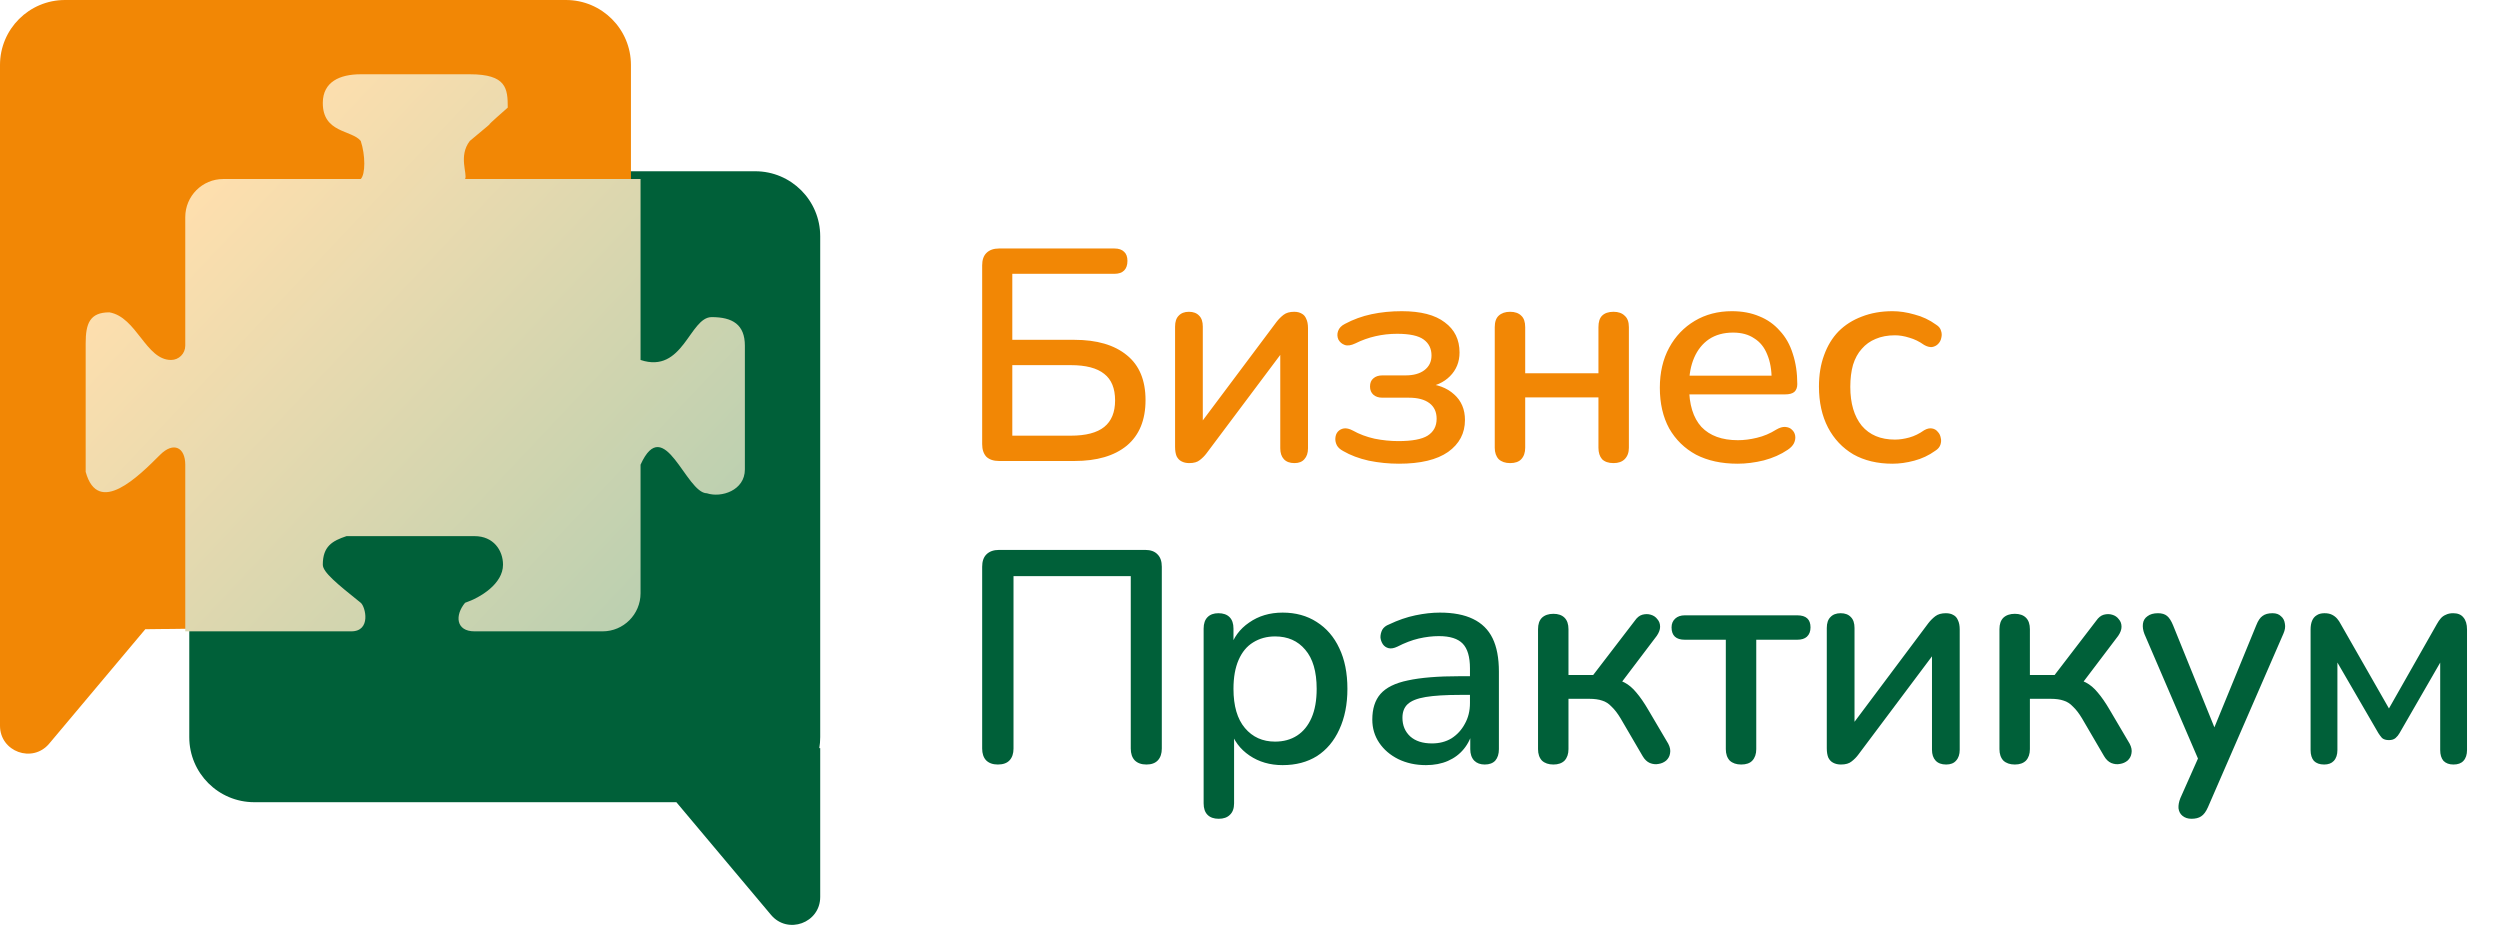 <?xml version="1.0" encoding="UTF-8"?> <svg xmlns="http://www.w3.org/2000/svg" width="141" height="53" viewBox="0 0 141 53" fill="none"><path d="M56.346 26C56.04 26 55.802 25.921 55.632 25.762C55.473 25.592 55.394 25.354 55.394 25.048V14.967C55.394 14.661 55.473 14.429 55.632 14.27C55.802 14.1 56.04 14.015 56.346 14.015H62.857C63.095 14.015 63.276 14.077 63.401 14.202C63.526 14.315 63.588 14.485 63.588 14.712C63.588 14.95 63.526 15.131 63.401 15.256C63.276 15.381 63.095 15.443 62.857 15.443H57.094V19.166H60.596C61.865 19.166 62.851 19.455 63.554 20.033C64.257 20.6 64.608 21.444 64.608 22.566C64.608 23.688 64.257 24.544 63.554 25.133C62.851 25.711 61.865 26 60.596 26H56.346ZM57.094 24.572H60.392C61.242 24.572 61.871 24.408 62.279 24.079C62.687 23.75 62.891 23.252 62.891 22.583C62.891 21.903 62.687 21.404 62.279 21.087C61.871 20.758 61.242 20.594 60.392 20.594H57.094V24.572ZM67.073 26.119C66.903 26.119 66.756 26.085 66.631 26.017C66.518 25.96 66.427 25.864 66.359 25.728C66.303 25.592 66.274 25.416 66.274 25.201V18.418C66.274 18.146 66.342 17.942 66.478 17.806C66.614 17.659 66.807 17.585 67.056 17.585C67.306 17.585 67.498 17.659 67.634 17.806C67.77 17.942 67.838 18.146 67.838 18.418V24.3H67.396L72.003 18.146C72.117 17.999 72.247 17.868 72.394 17.755C72.542 17.642 72.74 17.585 72.989 17.585C73.159 17.585 73.301 17.619 73.414 17.687C73.528 17.744 73.613 17.84 73.669 17.976C73.737 18.112 73.771 18.288 73.771 18.503V25.286C73.771 25.547 73.703 25.751 73.567 25.898C73.443 26.045 73.256 26.119 73.006 26.119C72.746 26.119 72.547 26.045 72.411 25.898C72.275 25.751 72.207 25.547 72.207 25.286V19.404H72.666L68.042 25.575C67.94 25.711 67.816 25.836 67.668 25.949C67.532 26.062 67.334 26.119 67.073 26.119ZM78.901 26.153C78.323 26.153 77.757 26.096 77.201 25.983C76.646 25.858 76.164 25.677 75.756 25.439C75.586 25.348 75.467 25.241 75.399 25.116C75.331 24.98 75.303 24.844 75.314 24.708C75.326 24.561 75.371 24.442 75.45 24.351C75.541 24.249 75.654 24.187 75.79 24.164C75.938 24.141 76.108 24.181 76.3 24.283C76.663 24.487 77.071 24.64 77.524 24.742C77.978 24.833 78.425 24.878 78.867 24.878C79.638 24.878 80.188 24.776 80.516 24.572C80.856 24.357 81.026 24.039 81.026 23.62C81.026 23.235 80.89 22.94 80.618 22.736C80.346 22.532 79.961 22.43 79.462 22.43H77.966C77.751 22.43 77.581 22.373 77.456 22.26C77.332 22.147 77.269 21.994 77.269 21.801C77.269 21.597 77.332 21.444 77.456 21.342C77.581 21.229 77.751 21.172 77.966 21.172H79.275C79.717 21.172 80.069 21.076 80.329 20.883C80.601 20.679 80.737 20.401 80.737 20.05C80.737 19.665 80.59 19.364 80.295 19.149C80.001 18.934 79.502 18.826 78.799 18.826C78.38 18.826 77.972 18.871 77.575 18.962C77.179 19.053 76.799 19.189 76.436 19.37C76.198 19.483 76 19.512 75.841 19.455C75.683 19.398 75.564 19.296 75.484 19.149C75.416 18.99 75.411 18.832 75.467 18.673C75.524 18.503 75.654 18.367 75.858 18.265C76.323 18.016 76.822 17.834 77.354 17.721C77.887 17.608 78.454 17.551 79.054 17.551C80.131 17.551 80.941 17.761 81.485 18.18C82.041 18.588 82.318 19.155 82.318 19.88C82.318 20.413 82.137 20.86 81.774 21.223C81.423 21.574 80.953 21.784 80.363 21.852V21.631C81.055 21.665 81.604 21.869 82.012 22.243C82.42 22.606 82.624 23.087 82.624 23.688C82.624 24.436 82.307 25.037 81.672 25.49C81.038 25.932 80.114 26.153 78.901 26.153ZM85.171 26.119C84.899 26.119 84.684 26.045 84.525 25.898C84.378 25.739 84.304 25.524 84.304 25.252V18.452C84.304 18.157 84.378 17.942 84.525 17.806C84.684 17.659 84.899 17.585 85.171 17.585C85.443 17.585 85.653 17.659 85.8 17.806C85.948 17.942 86.021 18.157 86.021 18.452V21.053H90.152V18.452C90.152 18.157 90.22 17.942 90.356 17.806C90.504 17.659 90.719 17.585 91.002 17.585C91.274 17.585 91.484 17.659 91.631 17.806C91.79 17.942 91.869 18.157 91.869 18.452V25.252C91.869 25.524 91.79 25.739 91.631 25.898C91.484 26.045 91.274 26.119 91.002 26.119C90.719 26.119 90.504 26.045 90.356 25.898C90.22 25.739 90.152 25.524 90.152 25.252V22.413H86.021V25.252C86.021 25.524 85.948 25.739 85.8 25.898C85.664 26.045 85.455 26.119 85.171 26.119ZM98.001 26.153C97.094 26.153 96.312 25.983 95.655 25.643C95.009 25.292 94.505 24.799 94.142 24.164C93.791 23.518 93.615 22.753 93.615 21.869C93.615 21.008 93.791 20.254 94.142 19.608C94.493 18.962 94.975 18.458 95.587 18.095C96.199 17.732 96.896 17.551 97.678 17.551C98.256 17.551 98.772 17.647 99.225 17.84C99.678 18.021 100.064 18.293 100.381 18.656C100.71 19.007 100.954 19.438 101.112 19.948C101.282 20.458 101.367 21.03 101.367 21.665C101.367 21.858 101.311 22.005 101.197 22.107C101.084 22.198 100.914 22.243 100.687 22.243H94.975V21.189H100.211L99.922 21.427C99.922 20.86 99.837 20.379 99.667 19.982C99.508 19.585 99.265 19.285 98.936 19.081C98.619 18.866 98.222 18.758 97.746 18.758C97.213 18.758 96.76 18.883 96.386 19.132C96.023 19.381 95.746 19.727 95.553 20.169C95.361 20.611 95.264 21.127 95.264 21.716V21.818C95.264 22.815 95.496 23.569 95.961 24.079C96.437 24.578 97.123 24.827 98.018 24.827C98.358 24.827 98.715 24.782 99.089 24.691C99.475 24.6 99.837 24.447 100.177 24.232C100.37 24.119 100.54 24.068 100.687 24.079C100.846 24.09 100.971 24.141 101.061 24.232C101.163 24.323 101.226 24.436 101.248 24.572C101.271 24.708 101.248 24.85 101.18 24.997C101.112 25.133 100.993 25.258 100.823 25.371C100.438 25.632 99.99 25.83 99.48 25.966C98.97 26.091 98.477 26.153 98.001 26.153ZM106.737 26.153C105.887 26.153 105.15 25.977 104.527 25.626C103.915 25.263 103.439 24.759 103.099 24.113C102.759 23.456 102.589 22.685 102.589 21.801C102.589 21.144 102.685 20.554 102.878 20.033C103.07 19.5 103.342 19.053 103.694 18.69C104.056 18.327 104.493 18.05 105.003 17.857C105.524 17.653 106.102 17.551 106.737 17.551C107.133 17.551 107.547 17.613 107.978 17.738C108.42 17.851 108.828 18.044 109.202 18.316C109.349 18.407 109.44 18.52 109.474 18.656C109.519 18.781 109.525 18.911 109.491 19.047C109.468 19.183 109.406 19.302 109.304 19.404C109.213 19.495 109.1 19.551 108.964 19.574C108.828 19.585 108.68 19.546 108.522 19.455C108.25 19.262 107.972 19.126 107.689 19.047C107.405 18.956 107.133 18.911 106.873 18.911C106.465 18.911 106.102 18.979 105.785 19.115C105.479 19.24 105.218 19.427 105.003 19.676C104.787 19.914 104.623 20.214 104.51 20.577C104.408 20.94 104.357 21.353 104.357 21.818C104.357 22.747 104.572 23.478 105.003 24.011C105.445 24.532 106.068 24.793 106.873 24.793C107.133 24.793 107.405 24.753 107.689 24.674C107.972 24.595 108.25 24.459 108.522 24.266C108.68 24.175 108.828 24.141 108.964 24.164C109.1 24.187 109.207 24.249 109.287 24.351C109.377 24.442 109.434 24.555 109.457 24.691C109.491 24.816 109.485 24.946 109.44 25.082C109.394 25.218 109.298 25.331 109.151 25.422C108.788 25.683 108.391 25.87 107.961 25.983C107.541 26.096 107.133 26.153 106.737 26.153Z" fill="#F28705"></path><path d="M56.278 43.119C55.995 43.119 55.774 43.04 55.615 42.881C55.468 42.722 55.394 42.501 55.394 42.218V31.967C55.394 31.661 55.473 31.429 55.632 31.27C55.802 31.1 56.04 31.015 56.346 31.015H64.591C64.897 31.015 65.129 31.1 65.288 31.27C65.447 31.429 65.526 31.661 65.526 31.967V42.218C65.526 42.501 65.452 42.722 65.305 42.881C65.158 43.04 64.942 43.119 64.659 43.119C64.376 43.119 64.155 43.04 63.996 42.881C63.849 42.722 63.775 42.501 63.775 42.218V32.494H57.162V42.218C57.162 42.501 57.088 42.722 56.941 42.881C56.794 43.04 56.573 43.119 56.278 43.119ZM68.735 46.179C68.463 46.179 68.253 46.105 68.106 45.958C67.959 45.811 67.885 45.595 67.885 45.312V35.452C67.885 35.169 67.959 34.953 68.106 34.806C68.253 34.659 68.457 34.585 68.718 34.585C68.99 34.585 69.2 34.659 69.347 34.806C69.494 34.953 69.568 35.169 69.568 35.452V36.931L69.381 36.574C69.562 35.962 69.919 35.475 70.452 35.112C70.985 34.738 71.614 34.551 72.339 34.551C73.076 34.551 73.716 34.727 74.26 35.078C74.815 35.429 75.24 35.922 75.535 36.557C75.841 37.192 75.994 37.957 75.994 38.852C75.994 39.725 75.841 40.49 75.535 41.147C75.24 41.793 74.821 42.292 74.277 42.643C73.733 42.983 73.087 43.153 72.339 43.153C71.625 43.153 71.002 42.972 70.469 42.609C69.936 42.246 69.579 41.765 69.398 41.164H69.602V45.312C69.602 45.595 69.523 45.811 69.364 45.958C69.217 46.105 69.007 46.179 68.735 46.179ZM71.914 41.827C72.39 41.827 72.804 41.714 73.155 41.487C73.506 41.26 73.778 40.926 73.971 40.484C74.164 40.042 74.26 39.498 74.26 38.852C74.26 37.877 74.045 37.141 73.614 36.642C73.195 36.143 72.628 35.894 71.914 35.894C71.449 35.894 71.036 36.007 70.673 36.234C70.322 36.449 70.05 36.778 69.857 37.22C69.664 37.662 69.568 38.206 69.568 38.852C69.568 39.815 69.783 40.552 70.214 41.062C70.645 41.572 71.211 41.827 71.914 41.827ZM80.424 43.153C79.846 43.153 79.324 43.04 78.86 42.813C78.406 42.586 78.049 42.28 77.789 41.895C77.528 41.51 77.398 41.073 77.398 40.586C77.398 39.974 77.551 39.492 77.857 39.141C78.174 38.778 78.69 38.523 79.404 38.376C80.129 38.217 81.104 38.138 82.328 38.138H83.127V39.192H82.345C81.529 39.192 80.883 39.232 80.407 39.311C79.931 39.39 79.591 39.526 79.387 39.719C79.194 39.9 79.098 40.155 79.098 40.484C79.098 40.915 79.245 41.266 79.54 41.538C79.834 41.799 80.242 41.929 80.764 41.929C81.183 41.929 81.551 41.833 81.869 41.64C82.186 41.436 82.435 41.164 82.617 40.824C82.809 40.484 82.906 40.093 82.906 39.651V37.696C82.906 37.05 82.77 36.585 82.498 36.302C82.226 36.019 81.778 35.877 81.155 35.877C80.792 35.877 80.412 35.922 80.016 36.013C79.63 36.104 79.228 36.257 78.809 36.472C78.616 36.563 78.452 36.591 78.316 36.557C78.18 36.523 78.072 36.449 77.993 36.336C77.913 36.211 77.868 36.081 77.857 35.945C77.857 35.798 77.891 35.656 77.959 35.52C78.038 35.384 78.168 35.282 78.35 35.214C78.848 34.976 79.341 34.806 79.829 34.704C80.316 34.602 80.775 34.551 81.206 34.551C81.965 34.551 82.588 34.67 83.076 34.908C83.574 35.146 83.943 35.509 84.181 35.996C84.419 36.483 84.538 37.112 84.538 37.883V42.252C84.538 42.524 84.47 42.739 84.334 42.898C84.198 43.045 83.999 43.119 83.739 43.119C83.489 43.119 83.291 43.045 83.144 42.898C82.996 42.739 82.923 42.524 82.923 42.252V41.147H83.076C82.985 41.566 82.815 41.929 82.566 42.235C82.328 42.53 82.027 42.756 81.665 42.915C81.302 43.074 80.888 43.153 80.424 43.153ZM87.612 43.119C87.34 43.119 87.124 43.045 86.966 42.898C86.818 42.739 86.745 42.524 86.745 42.252V35.486C86.745 35.203 86.818 34.987 86.966 34.84C87.124 34.693 87.34 34.619 87.612 34.619C87.884 34.619 88.093 34.693 88.241 34.84C88.388 34.987 88.462 35.203 88.462 35.486V38.07H89.856L92.202 35.01C92.326 34.829 92.468 34.715 92.627 34.67C92.797 34.625 92.955 34.625 93.103 34.67C93.261 34.715 93.386 34.8 93.477 34.925C93.579 35.038 93.63 35.18 93.63 35.35C93.63 35.509 93.567 35.679 93.443 35.86L91.216 38.801L90.791 38.257C91.108 38.291 91.386 38.37 91.624 38.495C91.862 38.62 92.083 38.807 92.287 39.056C92.502 39.305 92.729 39.634 92.967 40.042L94.089 41.946C94.191 42.139 94.225 42.32 94.191 42.49C94.168 42.649 94.094 42.785 93.97 42.898C93.845 43 93.703 43.062 93.545 43.085C93.386 43.119 93.222 43.102 93.052 43.034C92.893 42.966 92.757 42.836 92.644 42.643L91.403 40.518C91.233 40.235 91.063 40.014 90.893 39.855C90.734 39.685 90.558 39.572 90.366 39.515C90.173 39.447 89.929 39.413 89.635 39.413H88.462V42.252C88.462 42.524 88.388 42.739 88.241 42.898C88.093 43.045 87.884 43.119 87.612 43.119ZM98.203 43.119C97.931 43.119 97.716 43.045 97.557 42.898C97.41 42.739 97.336 42.524 97.336 42.252V36.081H95.024C94.525 36.081 94.276 35.849 94.276 35.384C94.276 35.18 94.344 35.016 94.48 34.891C94.616 34.766 94.797 34.704 95.024 34.704H101.365C101.864 34.704 102.113 34.931 102.113 35.384C102.113 35.611 102.045 35.786 101.909 35.911C101.784 36.024 101.603 36.081 101.365 36.081H99.053V42.252C99.053 42.524 98.979 42.739 98.832 42.898C98.696 43.045 98.486 43.119 98.203 43.119ZM103.83 43.119C103.66 43.119 103.513 43.085 103.388 43.017C103.275 42.96 103.184 42.864 103.116 42.728C103.06 42.592 103.031 42.416 103.031 42.201V35.418C103.031 35.146 103.099 34.942 103.235 34.806C103.371 34.659 103.564 34.585 103.813 34.585C104.063 34.585 104.255 34.659 104.391 34.806C104.527 34.942 104.595 35.146 104.595 35.418V41.3H104.153L108.76 35.146C108.874 34.999 109.004 34.868 109.151 34.755C109.299 34.642 109.497 34.585 109.746 34.585C109.916 34.585 110.058 34.619 110.171 34.687C110.285 34.744 110.37 34.84 110.426 34.976C110.494 35.112 110.528 35.288 110.528 35.503V42.286C110.528 42.547 110.46 42.751 110.324 42.898C110.2 43.045 110.013 43.119 109.763 43.119C109.503 43.119 109.304 43.045 109.168 42.898C109.032 42.751 108.964 42.547 108.964 42.286V36.404H109.423L104.799 42.575C104.697 42.711 104.573 42.836 104.425 42.949C104.289 43.062 104.091 43.119 103.83 43.119ZM113.636 43.119C113.364 43.119 113.148 43.045 112.99 42.898C112.842 42.739 112.769 42.524 112.769 42.252V35.486C112.769 35.203 112.842 34.987 112.99 34.84C113.148 34.693 113.364 34.619 113.636 34.619C113.908 34.619 114.117 34.693 114.265 34.84C114.412 34.987 114.486 35.203 114.486 35.486V38.07H115.88L118.226 35.01C118.35 34.829 118.492 34.715 118.651 34.67C118.821 34.625 118.979 34.625 119.127 34.67C119.285 34.715 119.41 34.8 119.501 34.925C119.603 35.038 119.654 35.18 119.654 35.35C119.654 35.509 119.591 35.679 119.467 35.86L117.24 38.801L116.815 38.257C117.132 38.291 117.41 38.37 117.648 38.495C117.886 38.62 118.107 38.807 118.311 39.056C118.526 39.305 118.753 39.634 118.991 40.042L120.113 41.946C120.215 42.139 120.249 42.32 120.215 42.49C120.192 42.649 120.118 42.785 119.994 42.898C119.869 43 119.727 43.062 119.569 43.085C119.41 43.119 119.246 43.102 119.076 43.034C118.917 42.966 118.781 42.836 118.668 42.643L117.427 40.518C117.257 40.235 117.087 40.014 116.917 39.855C116.758 39.685 116.582 39.572 116.39 39.515C116.197 39.447 115.953 39.413 115.659 39.413H114.486V42.252C114.486 42.524 114.412 42.739 114.265 42.898C114.117 43.045 113.908 43.119 113.636 43.119ZM123.598 46.179C123.394 46.179 123.224 46.122 123.088 46.009C122.963 45.907 122.89 45.765 122.867 45.584C122.856 45.414 122.89 45.227 122.969 45.023L124.125 42.422V43.153L120.946 35.758C120.867 35.554 120.838 35.361 120.861 35.18C120.884 34.999 120.969 34.857 121.116 34.755C121.263 34.642 121.462 34.585 121.711 34.585C121.926 34.585 122.096 34.636 122.221 34.738C122.346 34.84 122.459 35.016 122.561 35.265L125.128 41.606H124.652L127.253 35.265C127.355 35.004 127.474 34.829 127.61 34.738C127.746 34.636 127.933 34.585 128.171 34.585C128.375 34.585 128.534 34.642 128.647 34.755C128.772 34.857 128.845 34.999 128.868 35.18C128.902 35.35 128.874 35.537 128.783 35.741L124.533 45.516C124.42 45.777 124.289 45.952 124.142 46.043C124.006 46.134 123.825 46.179 123.598 46.179ZM131.082 43.119C130.833 43.119 130.64 43.051 130.504 42.915C130.379 42.768 130.317 42.564 130.317 42.303V35.503C130.317 35.31 130.345 35.146 130.402 35.01C130.459 34.874 130.544 34.772 130.657 34.704C130.77 34.625 130.918 34.585 131.099 34.585C131.269 34.585 131.411 34.613 131.524 34.67C131.637 34.727 131.734 34.8 131.813 34.891C131.892 34.982 131.96 35.084 132.017 35.197L134.737 39.957L137.44 35.197C137.508 35.072 137.582 34.965 137.661 34.874C137.74 34.783 137.837 34.715 137.95 34.67C138.063 34.613 138.199 34.585 138.358 34.585C138.619 34.585 138.811 34.664 138.936 34.823C139.072 34.982 139.14 35.208 139.14 35.503V42.303C139.14 42.564 139.072 42.768 138.936 42.915C138.811 43.051 138.624 43.119 138.375 43.119C138.137 43.119 137.95 43.051 137.814 42.915C137.689 42.768 137.627 42.564 137.627 42.303V36.693H138.018L135.332 41.351C135.275 41.453 135.202 41.544 135.111 41.623C135.02 41.702 134.896 41.742 134.737 41.742C134.567 41.742 134.437 41.702 134.346 41.623C134.267 41.532 134.199 41.442 134.142 41.351L131.439 36.693H131.83V42.303C131.83 42.564 131.762 42.768 131.626 42.915C131.501 43.051 131.32 43.119 131.082 43.119Z" fill="#006039"></path><path fill-rule="evenodd" clip-rule="evenodd" d="M14.341 9.659C12.316 9.659 10.675 11.3 10.675 13.324V41.578C10.675 43.602 12.316 45.244 14.341 45.244H38.147L43.486 51.6C44.429 52.723 46.26 52.056 46.26 50.59V42.194H46.209C46.243 41.993 46.26 41.788 46.26 41.578V13.324C46.26 11.3 44.619 9.659 42.595 9.659H14.341Z" fill="#006039"></path><path fill-rule="evenodd" clip-rule="evenodd" d="M3.666 0C1.641 0 0 1.641 0 3.666V31.571V31.876V40.931C0 42.397 1.831 43.064 2.774 41.942L8.195 35.488L31.963 35.207C33.97 35.184 35.585 33.55 35.585 31.542V3.666C35.585 1.641 33.944 0 31.919 0H3.666Z" fill="#F28705"></path><path d="M15.829 29.324H29.967V38.226H15.829V29.324Z" fill="#006039"></path><path d="M19.811 35.608C16.69 35.608 13.57 35.608 10.449 35.608C10.449 32.475 10.449 29.342 10.449 26.209C10.449 25.255 9.807 24.873 9.021 25.659C7.835 26.845 5.531 29.157 4.832 26.612V19.362C4.832 18.25 5.062 17.616 6.17 17.616C7.712 17.885 8.224 20.302 9.647 20.302C10.09 20.302 10.449 19.941 10.449 19.496V12.246C10.449 11.059 11.407 10.097 12.589 10.097H20.346C20.613 9.829 20.613 8.755 20.346 7.949C19.84 7.322 18.2 7.511 18.206 5.801C18.21 4.614 19.164 4.189 20.346 4.189H26.498C28.57 4.189 28.637 4.995 28.637 6.069C26.498 7.949 28.753 6.069 26.498 7.949C25.838 8.805 26.383 9.829 26.23 10.097H36.127V20.302C38.534 21.107 38.888 17.885 40.139 17.885C41.321 17.885 42.011 18.31 42.011 19.496V26.478C42.011 27.665 40.674 28.089 39.871 27.821C38.683 27.821 37.464 23.256 36.127 26.209V33.46C36.127 34.647 35.169 35.608 33.987 35.608H26.765C25.703 35.608 25.649 34.694 26.23 33.997C27.1 33.706 28.37 32.923 28.37 31.849C28.37 31.043 27.835 30.238 26.765 30.238H19.543C18.741 30.506 18.206 30.811 18.206 31.849C18.206 32.272 19.008 32.923 20.346 33.997C20.613 34.212 20.948 35.608 19.811 35.608Z" fill="url(#paint0_linear_1687_344)"></path><defs><linearGradient id="paint0_linear_1687_344" x1="10.5" y1="11" x2="37" y2="36" gradientUnits="userSpaceOnUse"><stop stop-color="#FFDFAE"></stop><stop offset="1" stop-color="#B8CFB0"></stop></linearGradient></defs></svg> 